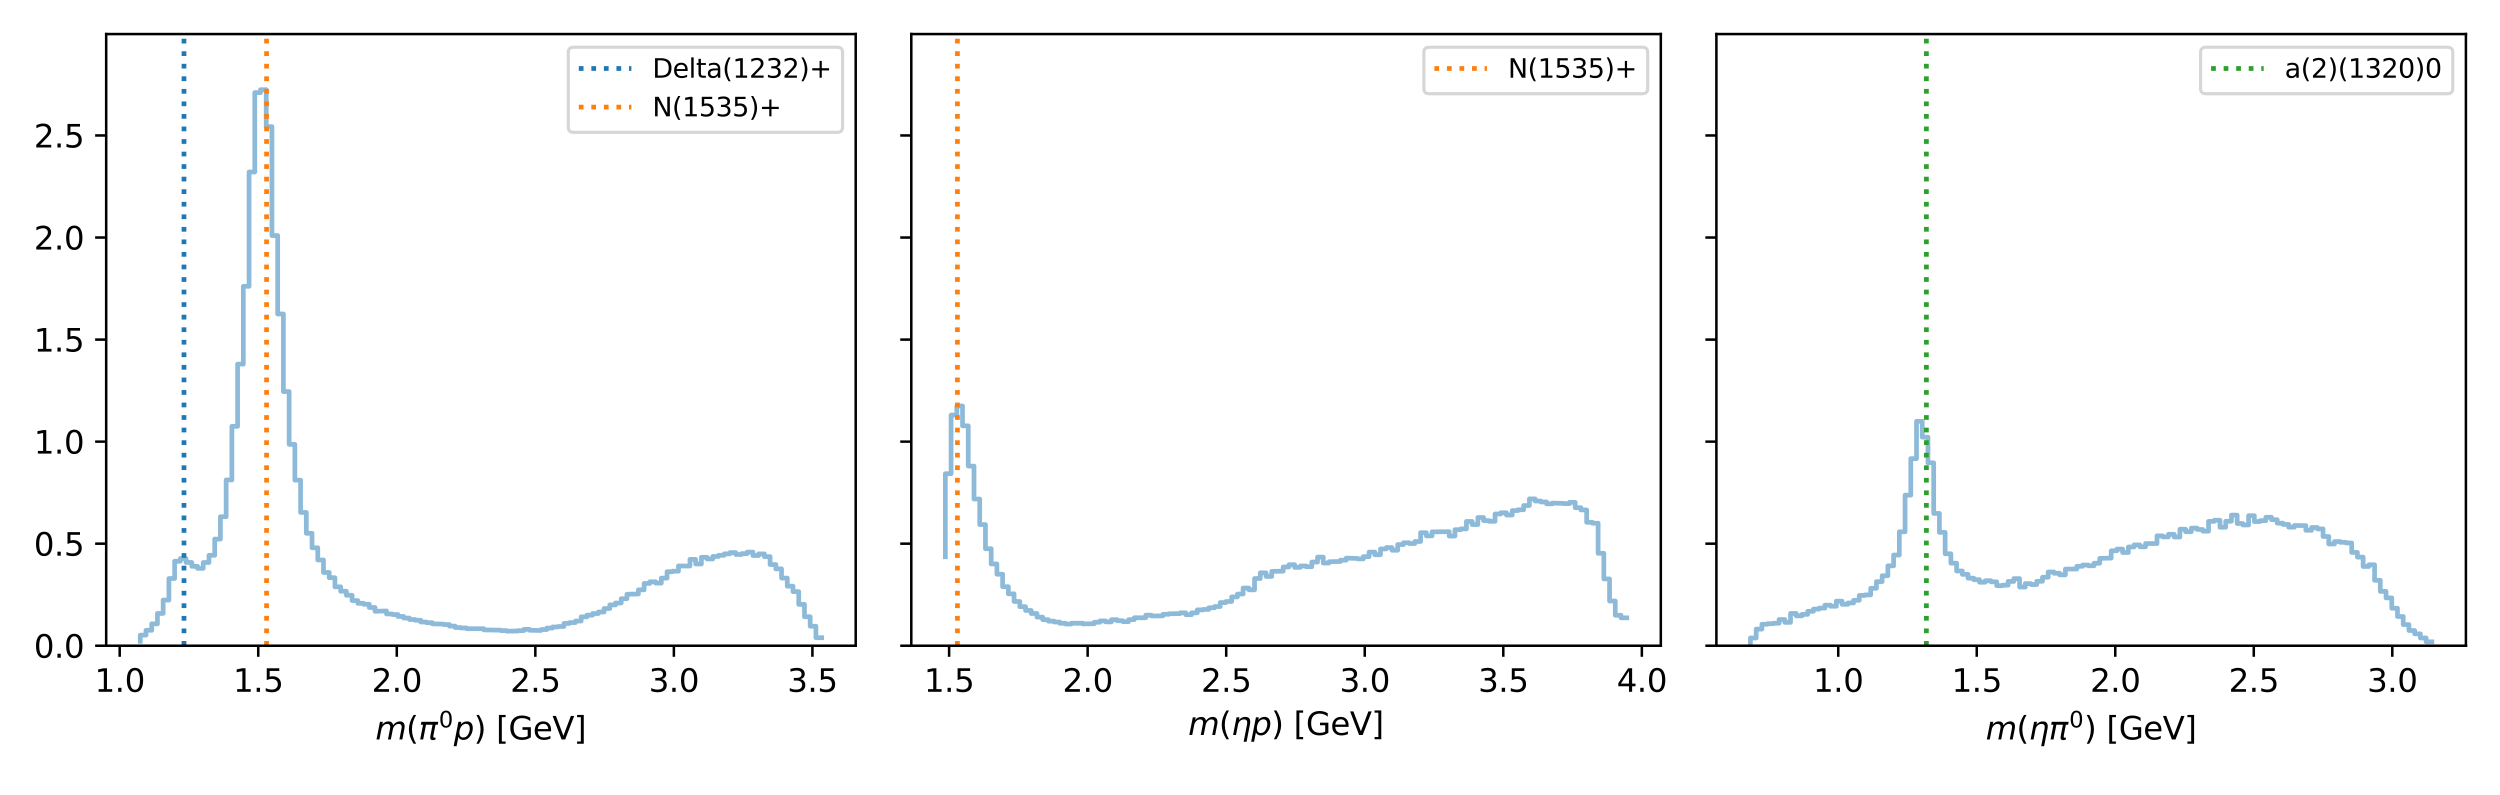 <svg xmlns:xlink="http://www.w3.org/1999/xlink" xmlns="http://www.w3.org/2000/svg" width="792pt" height="252pt" viewBox="0 0 792 252" version="1.1">
 <defs>
  <style type="text/css">*{stroke-linejoin: round; stroke-linecap: butt}</style>
 </defs>
 <g id="figure_1">
  <g id="patch_1">
   <path d="M 0 252  L 792 252  L 792 0  L 0 0  z " style="fill: #ffffff"/>
  </g>
  <g id="axes_1">
   <g id="patch_2">
    <path d="M 33.64 204.568  L 271.088 204.568  L 271.088 10.8  L 33.64 10.8  z " style="fill: #ffffff"/>
   </g>
   <g id="matplotlib.axis_1">
    <g id="xtick_1">
     <g id="line2d_1">
      <defs>
       <path id="m37965fe753" d="M 0 0  L 0 3.5  " style="stroke: #000000; stroke-width: 0.8"/>
      </defs>
      <g>
       <use xlink:href="#m37965fe753" x="37.92" y="204.568" style="stroke: #000000; stroke-width: 0.8"/>
      </g>
     </g>
     <g id="text_1">
      <!-- 1.0 -->
      <g transform="translate(29.969 219.166) scale(0.1 -0.1)">
       <defs>
        <path id="DejaVuSans-31" d="M 794 531  L 1825 531  L 1825 4091  L 703 3866  L 703 4441  L 1819 4666  L 2450 4666  L 2450 531  L 3481 531  L 3481 0  L 794 0  L 794 531  z " transform="scale(0.016)"/>
        <path id="DejaVuSans-2e" d="M 684 794  L 1344 794  L 1344 0  L 684 0  L 684 794  z " transform="scale(0.016)"/>
        <path id="DejaVuSans-30" d="M 2034 4250  Q 1547 4250 1301 3770  Q 1056 3291 1056 2328  Q 1056 1369 1301 889  Q 1547 409 2034 409  Q 2525 409 2770 889  Q 3016 1369 3016 2328  Q 3016 3291 2770 3770  Q 2525 4250 2034 4250  z M 2034 4750  Q 2819 4750 3233 4129  Q 3647 3509 3647 2328  Q 3647 1150 3233 529  Q 2819 -91 2034 -91  Q 1250 -91 836 529  Q 422 1150 422 2328  Q 422 3509 836 4129  Q 1250 4750 2034 4750  z " transform="scale(0.016)"/>
       </defs>
       <use xlink:href="#DejaVuSans-31"/>
       <use xlink:href="#DejaVuSans-2e" x="63.623"/>
       <use xlink:href="#DejaVuSans-30" x="95.41"/>
      </g>
     </g>
    </g>
    <g id="xtick_2">
     <g id="line2d_2">
      <g>
       <use xlink:href="#m37965fe753" x="81.811" y="204.568" style="stroke: #000000; stroke-width: 0.8"/>
      </g>
     </g>
     <g id="text_2">
      <!-- 1.5 -->
      <g transform="translate(73.859 219.166) scale(0.1 -0.1)">
       <defs>
        <path id="DejaVuSans-35" d="M 691 4666  L 3169 4666  L 3169 4134  L 1269 4134  L 1269 2991  Q 1406 3038 1543 3061  Q 1681 3084 1819 3084  Q 2600 3084 3056 2656  Q 3513 2228 3513 1497  Q 3513 744 3044 326  Q 2575 -91 1722 -91  Q 1428 -91 1123 -41  Q 819 9 494 109  L 494 744  Q 775 591 1075 516  Q 1375 441 1709 441  Q 2250 441 2565 725  Q 2881 1009 2881 1497  Q 2881 1984 2565 2268  Q 2250 2553 1709 2553  Q 1456 2553 1204 2497  Q 953 2441 691 2322  L 691 4666  z " transform="scale(0.016)"/>
       </defs>
       <use xlink:href="#DejaVuSans-31"/>
       <use xlink:href="#DejaVuSans-2e" x="63.623"/>
       <use xlink:href="#DejaVuSans-35" x="95.41"/>
      </g>
     </g>
    </g>
    <g id="xtick_3">
     <g id="line2d_3">
      <g>
       <use xlink:href="#m37965fe753" x="125.701" y="204.568" style="stroke: #000000; stroke-width: 0.8"/>
      </g>
     </g>
     <g id="text_3">
      <!-- 2.0 -->
      <g transform="translate(117.749 219.166) scale(0.1 -0.1)">
       <defs>
        <path id="DejaVuSans-32" d="M 1228 531  L 3431 531  L 3431 0  L 469 0  L 469 531  Q 828 903 1448 1529  Q 2069 2156 2228 2338  Q 2531 2678 2651 2914  Q 2772 3150 2772 3378  Q 2772 3750 2511 3984  Q 2250 4219 1831 4219  Q 1534 4219 1204 4116  Q 875 4013 500 3803  L 500 4441  Q 881 4594 1212 4672  Q 1544 4750 1819 4750  Q 2544 4750 2975 4387  Q 3406 4025 3406 3419  Q 3406 3131 3298 2873  Q 3191 2616 2906 2266  Q 2828 2175 2409 1742  Q 1991 1309 1228 531  z " transform="scale(0.016)"/>
       </defs>
       <use xlink:href="#DejaVuSans-32"/>
       <use xlink:href="#DejaVuSans-2e" x="63.623"/>
       <use xlink:href="#DejaVuSans-30" x="95.41"/>
      </g>
     </g>
    </g>
    <g id="xtick_4">
     <g id="line2d_4">
      <g>
       <use xlink:href="#m37965fe753" x="169.591" y="204.568" style="stroke: #000000; stroke-width: 0.8"/>
      </g>
     </g>
     <g id="text_4">
      <!-- 2.5 -->
      <g transform="translate(161.64 219.166) scale(0.1 -0.1)">
       <use xlink:href="#DejaVuSans-32"/>
       <use xlink:href="#DejaVuSans-2e" x="63.623"/>
       <use xlink:href="#DejaVuSans-35" x="95.41"/>
      </g>
     </g>
    </g>
    <g id="xtick_5">
     <g id="line2d_5">
      <g>
       <use xlink:href="#m37965fe753" x="213.482" y="204.568" style="stroke: #000000; stroke-width: 0.8"/>
      </g>
     </g>
     <g id="text_5">
      <!-- 3.0 -->
      <g transform="translate(205.53 219.166) scale(0.1 -0.1)">
       <defs>
        <path id="DejaVuSans-33" d="M 2597 2516  Q 3050 2419 3304 2112  Q 3559 1806 3559 1356  Q 3559 666 3084 287  Q 2609 -91 1734 -91  Q 1441 -91 1130 -33  Q 819 25 488 141  L 488 750  Q 750 597 1062 519  Q 1375 441 1716 441  Q 2309 441 2620 675  Q 2931 909 2931 1356  Q 2931 1769 2642 2001  Q 2353 2234 1838 2234  L 1294 2234  L 1294 2753  L 1863 2753  Q 2328 2753 2575 2939  Q 2822 3125 2822 3475  Q 2822 3834 2567 4026  Q 2313 4219 1838 4219  Q 1578 4219 1281 4162  Q 984 4106 628 3988  L 628 4550  Q 988 4650 1302 4700  Q 1616 4750 1894 4750  Q 2613 4750 3031 4423  Q 3450 4097 3450 3541  Q 3450 3153 3228 2886  Q 3006 2619 2597 2516  z " transform="scale(0.016)"/>
       </defs>
       <use xlink:href="#DejaVuSans-33"/>
       <use xlink:href="#DejaVuSans-2e" x="63.623"/>
       <use xlink:href="#DejaVuSans-30" x="95.41"/>
      </g>
     </g>
    </g>
    <g id="xtick_6">
     <g id="line2d_6">
      <g>
       <use xlink:href="#m37965fe753" x="257.372" y="204.568" style="stroke: #000000; stroke-width: 0.8"/>
      </g>
     </g>
     <g id="text_6">
      <!-- 3.5 -->
      <g transform="translate(249.421 219.166) scale(0.1 -0.1)">
       <use xlink:href="#DejaVuSans-33"/>
       <use xlink:href="#DejaVuSans-2e" x="63.623"/>
       <use xlink:href="#DejaVuSans-35" x="95.41"/>
      </g>
     </g>
    </g>
    <g id="text_7">
     <!-- $m(\pi^{0} p)$ [GeV] -->
     <g transform="translate(118.914 234.346) scale(0.1 -0.1)">
      <defs>
       <path id="DejaVuSans-Oblique-6d" d="M 5747 2113  L 5338 0  L 4763 0  L 5166 2094  Q 5191 2228 5203 2325  Q 5216 2422 5216 2491  Q 5216 2772 5059 2928  Q 4903 3084 4622 3084  Q 4203 3084 3875 2770  Q 3547 2456 3450 1953  L 3066 0  L 2491 0  L 2900 2094  Q 2925 2209 2937 2307  Q 2950 2406 2950 2484  Q 2950 2769 2794 2926  Q 2638 3084 2363 3084  Q 1938 3084 1609 2770  Q 1281 2456 1184 1953  L 800 0  L 225 0  L 909 3500  L 1484 3500  L 1375 2956  Q 1609 3263 1923 3423  Q 2238 3584 2597 3584  Q 2978 3584 3223 3384  Q 3469 3184 3519 2828  Q 3781 3197 4126 3390  Q 4472 3584 4856 3584  Q 5306 3584 5551 3325  Q 5797 3066 5797 2591  Q 5797 2488 5784 2364  Q 5772 2241 5747 2113  z " transform="scale(0.016)"/>
       <path id="DejaVuSans-28" d="M 1984 4856  Q 1566 4138 1362 3434  Q 1159 2731 1159 2009  Q 1159 1288 1364 580  Q 1569 -128 1984 -844  L 1484 -844  Q 1016 -109 783 600  Q 550 1309 550 2009  Q 550 2706 781 3412  Q 1013 4119 1484 4856  L 1984 4856  z " transform="scale(0.016)"/>
       <path id="DejaVuSans-Oblique-3c0" d="M 584 3500  L 3938 3500  L 3825 2925  L 3384 2925  L 2966 775  Q 2922 550 2981 450  Q 3038 353 3209 353  Q 3256 353 3325 363  Q 3397 369 3419 372  L 3338 -44  Q 3222 -84 3103 -103  Q 2981 -122 2866 -122  Q 2491 -122 2388 81  Q 2284 288 2391 838  L 2797 2925  L 1506 2925  L 938 0  L 350 0  L 919 2925  L 472 2925  L 584 3500  z " transform="scale(0.016)"/>
       <path id="DejaVuSans-Oblique-70" d="M 3175 2156  Q 3175 2616 2975 2859  Q 2775 3103 2400 3103  Q 2144 3103 1911 2972  Q 1678 2841 1497 2591  Q 1319 2344 1212 1994  Q 1106 1644 1106 1300  Q 1106 863 1306 627  Q 1506 391 1875 391  Q 2147 391 2380 519  Q 2613 647 2778 891  Q 2956 1147 3065 1494  Q 3175 1841 3175 2156  z M 1394 2969  Q 1625 3272 1939 3428  Q 2253 3584 2638 3584  Q 3175 3584 3472 3232  Q 3769 2881 3769 2247  Q 3769 1728 3584 1258  Q 3400 788 3053 416  Q 2822 169 2531 39  Q 2241 -91 1919 -91  Q 1547 -91 1294 64  Q 1041 219 916 525  L 556 -1331  L -19 -1331  L 922 3500  L 1497 3500  L 1394 2969  z " transform="scale(0.016)"/>
       <path id="DejaVuSans-29" d="M 513 4856  L 1013 4856  Q 1481 4119 1714 3412  Q 1947 2706 1947 2009  Q 1947 1309 1714 600  Q 1481 -109 1013 -844  L 513 -844  Q 928 -128 1133 580  Q 1338 1288 1338 2009  Q 1338 2731 1133 3434  Q 928 4138 513 4856  z " transform="scale(0.016)"/>
       <path id="DejaVuSans-20" transform="scale(0.016)"/>
       <path id="DejaVuSans-5b" d="M 550 4863  L 1875 4863  L 1875 4416  L 1125 4416  L 1125 -397  L 1875 -397  L 1875 -844  L 550 -844  L 550 4863  z " transform="scale(0.016)"/>
       <path id="DejaVuSans-47" d="M 3809 666  L 3809 1919  L 2778 1919  L 2778 2438  L 4434 2438  L 4434 434  Q 4069 175 3628 42  Q 3188 -91 2688 -91  Q 1594 -91 976 548  Q 359 1188 359 2328  Q 359 3472 976 4111  Q 1594 4750 2688 4750  Q 3144 4750 3555 4637  Q 3966 4525 4313 4306  L 4313 3634  Q 3963 3931 3569 4081  Q 3175 4231 2741 4231  Q 1884 4231 1454 3753  Q 1025 3275 1025 2328  Q 1025 1384 1454 906  Q 1884 428 2741 428  Q 3075 428 3337 486  Q 3600 544 3809 666  z " transform="scale(0.016)"/>
       <path id="DejaVuSans-65" d="M 3597 1894  L 3597 1613  L 953 1613  Q 991 1019 1311 708  Q 1631 397 2203 397  Q 2534 397 2845 478  Q 3156 559 3463 722  L 3463 178  Q 3153 47 2828 -22  Q 2503 -91 2169 -91  Q 1331 -91 842 396  Q 353 884 353 1716  Q 353 2575 817 3079  Q 1281 3584 2069 3584  Q 2775 3584 3186 3129  Q 3597 2675 3597 1894  z M 3022 2063  Q 3016 2534 2758 2815  Q 2500 3097 2075 3097  Q 1594 3097 1305 2825  Q 1016 2553 972 2059  L 3022 2063  z " transform="scale(0.016)"/>
       <path id="DejaVuSans-56" d="M 1831 0  L 50 4666  L 709 4666  L 2188 738  L 3669 4666  L 4325 4666  L 2547 0  L 1831 0  z " transform="scale(0.016)"/>
       <path id="DejaVuSans-5d" d="M 1947 4863  L 1947 -844  L 622 -844  L 622 -397  L 1369 -397  L 1369 4416  L 622 4416  L 622 4863  L 1947 4863  z " transform="scale(0.016)"/>
      </defs>
      <use xlink:href="#DejaVuSans-Oblique-6d" transform="translate(0 0.766)"/>
      <use xlink:href="#DejaVuSans-28" transform="translate(97.412 0.766)"/>
      <use xlink:href="#DejaVuSans-Oblique-3c0" transform="translate(136.426 0.766)"/>
      <use xlink:href="#DejaVuSans-30" transform="translate(201.097 39.047) scale(0.7)"/>
      <use xlink:href="#DejaVuSans-Oblique-70" transform="translate(248.368 0.766)"/>
      <use xlink:href="#DejaVuSans-29" transform="translate(311.844 0.766)"/>
      <use xlink:href="#DejaVuSans-20" transform="translate(350.858 0.766)"/>
      <use xlink:href="#DejaVuSans-5b" transform="translate(382.645 0.766)"/>
      <use xlink:href="#DejaVuSans-47" transform="translate(421.659 0.766)"/>
      <use xlink:href="#DejaVuSans-65" transform="translate(499.149 0.766)"/>
      <use xlink:href="#DejaVuSans-56" transform="translate(560.672 0.766)"/>
      <use xlink:href="#DejaVuSans-5d" transform="translate(629.08 0.766)"/>
     </g>
    </g>
   </g>
   <g id="matplotlib.axis_2">
    <g id="ytick_1">
     <g id="line2d_7">
      <defs>
       <path id="mb155363d12" d="M 0 0  L -3.5 0  " style="stroke: #000000; stroke-width: 0.8"/>
      </defs>
      <g>
       <use xlink:href="#mb155363d12" x="33.64" y="204.568" style="stroke: #000000; stroke-width: 0.8"/>
      </g>
     </g>
     <g id="text_8">
      <!-- 0.0 -->
      <g transform="translate(10.737 208.367) scale(0.1 -0.1)">
       <use xlink:href="#DejaVuSans-30"/>
       <use xlink:href="#DejaVuSans-2e" x="63.623"/>
       <use xlink:href="#DejaVuSans-30" x="95.41"/>
      </g>
     </g>
    </g>
    <g id="ytick_2">
     <g id="line2d_8">
      <g>
       <use xlink:href="#mb155363d12" x="33.64" y="172.239" style="stroke: #000000; stroke-width: 0.8"/>
      </g>
     </g>
     <g id="text_9">
      <!-- 0.5 -->
      <g transform="translate(10.737 176.038) scale(0.1 -0.1)">
       <use xlink:href="#DejaVuSans-30"/>
       <use xlink:href="#DejaVuSans-2e" x="63.623"/>
       <use xlink:href="#DejaVuSans-35" x="95.41"/>
      </g>
     </g>
    </g>
    <g id="ytick_3">
     <g id="line2d_9">
      <g>
       <use xlink:href="#mb155363d12" x="33.64" y="139.91" style="stroke: #000000; stroke-width: 0.8"/>
      </g>
     </g>
     <g id="text_10">
      <!-- 1.0 -->
      <g transform="translate(10.737 143.709) scale(0.1 -0.1)">
       <use xlink:href="#DejaVuSans-31"/>
       <use xlink:href="#DejaVuSans-2e" x="63.623"/>
       <use xlink:href="#DejaVuSans-30" x="95.41"/>
      </g>
     </g>
    </g>
    <g id="ytick_4">
     <g id="line2d_10">
      <g>
       <use xlink:href="#mb155363d12" x="33.64" y="107.581" style="stroke: #000000; stroke-width: 0.8"/>
      </g>
     </g>
     <g id="text_11">
      <!-- 1.5 -->
      <g transform="translate(10.737 111.38) scale(0.1 -0.1)">
       <use xlink:href="#DejaVuSans-31"/>
       <use xlink:href="#DejaVuSans-2e" x="63.623"/>
       <use xlink:href="#DejaVuSans-35" x="95.41"/>
      </g>
     </g>
    </g>
    <g id="ytick_5">
     <g id="line2d_11">
      <g>
       <use xlink:href="#mb155363d12" x="33.64" y="75.252" style="stroke: #000000; stroke-width: 0.8"/>
      </g>
     </g>
     <g id="text_12">
      <!-- 2.0 -->
      <g transform="translate(10.737 79.051) scale(0.1 -0.1)">
       <use xlink:href="#DejaVuSans-32"/>
       <use xlink:href="#DejaVuSans-2e" x="63.623"/>
       <use xlink:href="#DejaVuSans-30" x="95.41"/>
      </g>
     </g>
    </g>
    <g id="ytick_6">
     <g id="line2d_12">
      <g>
       <use xlink:href="#mb155363d12" x="33.64" y="42.923" style="stroke: #000000; stroke-width: 0.8"/>
      </g>
     </g>
     <g id="text_13">
      <!-- 2.5 -->
      <g transform="translate(10.737 46.722) scale(0.1 -0.1)">
       <use xlink:href="#DejaVuSans-32"/>
       <use xlink:href="#DejaVuSans-2e" x="63.623"/>
       <use xlink:href="#DejaVuSans-35" x="95.41"/>
      </g>
     </g>
    </g>
   </g>
   <g id="line2d_13">
    <path d="M 44.433 203.167  L 44.433 201.207  L 46.247 201.207  L 46.247 199.683  L 48.061 199.683  L 48.061 197.621  L 49.875 197.621  L 49.875 194.333  L 51.689 194.333  L 51.689 190.111  L 53.503 190.111  L 53.503 183.278  L 55.317 183.278  L 55.317 177.802  L 57.131 177.802  L 57.131 176.961  L 58.945 176.961  L 58.945 178.187  L 60.759 178.187  L 60.759 179.405  L 62.573 179.405  L 62.573 180.052  L 64.387 180.052  L 64.387 178.209  L 66.201 178.209  L 66.201 175.927  L 68.015 175.927  L 68.015 170.783  L 69.829 170.783  L 69.829 163.692  L 71.643 163.692  L 71.643 152.054  L 73.457 152.054  L 73.457 135.068  L 75.271 135.068  L 75.271 115.348  L 77.085 115.348  L 77.085 90.7  L 78.899 90.7  L 78.899 54.486  L 80.712 54.486  L 80.712 29.35  L 82.526 29.35  L 82.526 28.415  L 84.34 28.415  L 84.34 40.118  L 86.154 40.118  L 86.154 74.621  L 87.968 74.621  L 87.968 99.468  L 89.782 99.468  L 89.782 124.038  L 91.596 124.038  L 91.596 140.766  L 93.41 140.766  L 93.41 152.122  L 95.224 152.122  L 95.224 162.342  L 97.038 162.342  L 97.038 168.944  L 98.852 168.944  L 98.852 173.538  L 100.666 173.538  L 100.666 177.402  L 102.48 177.402  L 102.48 181.348  L 104.294 181.348  L 104.294 183.025  L 106.108 183.025  L 106.108 185.901  L 107.922 185.901  L 107.922 187.31  L 109.736 187.31  L 109.736 188.58  L 111.55 188.58  L 111.55 190.268  L 113.364 190.268  L 113.364 191.131  L 115.178 191.131  L 115.178 191.431  L 116.992 191.431  L 116.992 192.46  L 118.806 192.46  L 118.806 193.66  L 122.434 193.553  L 122.434 194.498  L 124.248 194.498  L 124.248 194.69  L 126.062 194.69  L 126.062 195.291  L 127.876 195.291  L 127.876 195.793  L 129.69 195.793  L 129.69 196.259  L 131.504 196.259  L 131.504 196.496  L 133.318 196.496  L 133.318 197.064  L 135.132 197.064  L 135.132 197.275  L 136.946 197.275  L 136.946 197.629  L 140.573 197.717  L 140.573 197.871  L 142.387 197.871  L 142.387 198.358  L 144.201 198.358  L 144.201 198.803  L 146.015 198.803  L 146.015 198.947  L 147.829 198.947  L 147.829 199.165  L 153.271 199.176  L 153.271 199.546  L 158.713 199.641  L 158.713 199.794  L 160.527 199.794  L 160.527 199.958  L 164.155 199.901  L 164.155 199.778  L 165.969 199.778  L 165.969 199.38  L 167.783 199.38  L 167.783 199.678  L 171.411 199.727  L 171.411 199.449  L 173.225 199.449  L 173.225 198.976  L 175.039 198.976  L 175.039 198.614  L 176.853 198.614  L 176.853 198.466  L 178.667 198.466  L 178.667 197.497  L 180.481 197.497  L 180.481 197.233  L 182.295 197.233  L 182.295 196.748  L 184.109 196.748  L 184.109 195.412  L 185.923 195.412  L 185.923 194.88  L 187.737 194.88  L 187.737 194.369  L 189.551 194.369  L 189.551 193.875  L 191.365 193.875  L 191.365 192.786  L 193.179 192.786  L 193.179 191.64  L 194.993 191.64  L 194.993 191.033  L 196.806 191.033  L 196.806 189.67  L 198.62 189.67  L 198.62 188.249  L 202.248 188.177  L 202.248 186.868  L 204.062 186.868  L 204.062 184.837  L 205.876 184.837  L 205.876 184.299  L 207.69 184.299  L 207.69 184.732  L 209.504 184.732  L 209.504 183.153  L 211.318 183.153  L 211.318 181.104  L 213.132 181.104  L 213.132 180.947  L 214.946 180.947  L 214.946 179.284  L 218.574 179.328  L 218.574 177.218  L 220.388 177.218  L 220.388 178.663  L 222.202 178.663  L 222.202 176.544  L 224.016 176.544  L 224.016 177.088  L 225.83 177.088  L 225.83 176.277  L 227.644 176.277  L 227.644 175.918  L 229.458 175.918  L 229.458 175.446  L 231.272 175.446  L 231.272 175.051  L 233.086 175.051  L 233.086 175.663  L 234.9 175.663  L 234.9 175.396  L 236.714 175.396  L 236.714 174.902  L 238.528 174.902  L 238.528 175.983  L 240.342 175.983  L 240.342 175.47  L 242.156 175.47  L 242.156 176.336  L 243.97 176.336  L 243.97 178.854  L 245.784 178.854  L 245.784 180.216  L 247.598 180.216  L 247.598 183.136  L 249.412 183.136  L 249.412 185.707  L 251.226 185.707  L 251.226 187.431  L 253.04 187.431  L 253.04 191.469  L 254.853 191.469  L 254.853 195.372  L 256.667 195.372  L 256.667 198.388  L 258.481 198.388  L 258.481 202.023  L 260.295 202.023  L 260.295 202.023  " clip-path="url(#p5e40e11a26)" style="fill: none; stroke: #1f77b4; stroke-opacity: 0.5; stroke-width: 1.5; stroke-linecap: square"/>
   </g>
   <g id="line2d_14">
    <path d="M 58.285 204.568  L 58.285 10.8  " clip-path="url(#p5e40e11a26)" style="fill: none; stroke-dasharray: 1.5,2.475; stroke-dashoffset: 0; stroke: #1f77b4; stroke-width: 1.5"/>
   </g>
   <g id="line2d_15">
    <path d="M 84.444 204.568  L 84.444 10.8  " clip-path="url(#p5e40e11a26)" style="fill: none; stroke-dasharray: 1.5,2.475; stroke-dashoffset: 0; stroke: #ff7f0e; stroke-width: 1.5"/>
   </g>
   <g id="patch_3">
    <path d="M 33.64 204.568  L 33.64 10.8  " style="fill: none; stroke: #000000; stroke-width: 0.8; stroke-linejoin: miter; stroke-linecap: square"/>
   </g>
   <g id="patch_4">
    <path d="M 271.088 204.568  L 271.088 10.8  " style="fill: none; stroke: #000000; stroke-width: 0.8; stroke-linejoin: miter; stroke-linecap: square"/>
   </g>
   <g id="patch_5">
    <path d="M 33.64 204.568  L 271.088 204.568  " style="fill: none; stroke: #000000; stroke-width: 0.8; stroke-linejoin: miter; stroke-linecap: square"/>
   </g>
   <g id="patch_6">
    <path d="M 33.64 10.8  L 271.088 10.8  " style="fill: none; stroke: #000000; stroke-width: 0.8; stroke-linejoin: miter; stroke-linecap: square"/>
   </g>
   <g id="legend_1">
    <g id="patch_7">
     <path d="M 181.697 41.918  L 265.257 41.918  Q 266.923 41.918 266.923 40.252  L 266.923 16.631  Q 266.923 14.965 265.257 14.965  L 181.697 14.965  Q 180.031 14.965 180.031 16.631  L 180.031 40.252  Q 180.031 41.918 181.697 41.918  z " style="fill: #ffffff; opacity: 0.8; stroke: #cccccc; stroke-linejoin: miter"/>
    </g>
    <g id="line2d_16">
     <path d="M 183.363 21.711  L 191.693 21.711  L 200.023 21.711  " style="fill: none; stroke-dasharray: 1.5,2.475; stroke-dashoffset: 0; stroke: #1f77b4; stroke-width: 1.5"/>
    </g>
    <g id="text_14">
     <!-- Delta(1232)+ -->
     <g transform="translate(206.687 24.626) scale(0.083 -0.083)">
      <defs>
       <path id="DejaVuSans-44" d="M 1259 4147  L 1259 519  L 2022 519  Q 2988 519 3436 956  Q 3884 1394 3884 2338  Q 3884 3275 3436 3711  Q 2988 4147 2022 4147  L 1259 4147  z M 628 4666  L 1925 4666  Q 3281 4666 3915 4102  Q 4550 3538 4550 2338  Q 4550 1131 3912 565  Q 3275 0 1925 0  L 628 0  L 628 4666  z " transform="scale(0.016)"/>
       <path id="DejaVuSans-6c" d="M 603 4863  L 1178 4863  L 1178 0  L 603 0  L 603 4863  z " transform="scale(0.016)"/>
       <path id="DejaVuSans-74" d="M 1172 4494  L 1172 3500  L 2356 3500  L 2356 3053  L 1172 3053  L 1172 1153  Q 1172 725 1289 603  Q 1406 481 1766 481  L 2356 481  L 2356 0  L 1766 0  Q 1100 0 847 248  Q 594 497 594 1153  L 594 3053  L 172 3053  L 172 3500  L 594 3500  L 594 4494  L 1172 4494  z " transform="scale(0.016)"/>
       <path id="DejaVuSans-61" d="M 2194 1759  Q 1497 1759 1228 1600  Q 959 1441 959 1056  Q 959 750 1161 570  Q 1363 391 1709 391  Q 2188 391 2477 730  Q 2766 1069 2766 1631  L 2766 1759  L 2194 1759  z M 3341 1997  L 3341 0  L 2766 0  L 2766 531  Q 2569 213 2275 61  Q 1981 -91 1556 -91  Q 1019 -91 701 211  Q 384 513 384 1019  Q 384 1609 779 1909  Q 1175 2209 1959 2209  L 2766 2209  L 2766 2266  Q 2766 2663 2505 2880  Q 2244 3097 1772 3097  Q 1472 3097 1187 3025  Q 903 2953 641 2809  L 641 3341  Q 956 3463 1253 3523  Q 1550 3584 1831 3584  Q 2591 3584 2966 3190  Q 3341 2797 3341 1997  z " transform="scale(0.016)"/>
       <path id="DejaVuSans-2b" d="M 2944 4013  L 2944 2272  L 4684 2272  L 4684 1741  L 2944 1741  L 2944 0  L 2419 0  L 2419 1741  L 678 1741  L 678 2272  L 2419 2272  L 2419 4013  L 2944 4013  z " transform="scale(0.016)"/>
      </defs>
      <use xlink:href="#DejaVuSans-44"/>
      <use xlink:href="#DejaVuSans-65" x="77.002"/>
      <use xlink:href="#DejaVuSans-6c" x="138.525"/>
      <use xlink:href="#DejaVuSans-74" x="166.309"/>
      <use xlink:href="#DejaVuSans-61" x="205.518"/>
      <use xlink:href="#DejaVuSans-28" x="266.797"/>
      <use xlink:href="#DejaVuSans-31" x="305.811"/>
      <use xlink:href="#DejaVuSans-32" x="369.434"/>
      <use xlink:href="#DejaVuSans-33" x="433.057"/>
      <use xlink:href="#DejaVuSans-32" x="496.68"/>
      <use xlink:href="#DejaVuSans-29" x="560.303"/>
      <use xlink:href="#DejaVuSans-2b" x="599.316"/>
     </g>
    </g>
    <g id="line2d_17">
     <path d="M 183.363 33.938  L 191.693 33.938  L 200.023 33.938  " style="fill: none; stroke-dasharray: 1.5,2.475; stroke-dashoffset: 0; stroke: #ff7f0e; stroke-width: 1.5"/>
    </g>
    <g id="text_15">
     <!-- N(1535)+ -->
     <g transform="translate(206.687 36.853) scale(0.083 -0.083)">
      <defs>
       <path id="DejaVuSans-4e" d="M 628 4666  L 1478 4666  L 3547 763  L 3547 4666  L 4159 4666  L 4159 0  L 3309 0  L 1241 3903  L 1241 0  L 628 0  L 628 4666  z " transform="scale(0.016)"/>
      </defs>
      <use xlink:href="#DejaVuSans-4e"/>
      <use xlink:href="#DejaVuSans-28" x="74.805"/>
      <use xlink:href="#DejaVuSans-31" x="113.818"/>
      <use xlink:href="#DejaVuSans-35" x="177.441"/>
      <use xlink:href="#DejaVuSans-33" x="241.064"/>
      <use xlink:href="#DejaVuSans-35" x="304.688"/>
      <use xlink:href="#DejaVuSans-29" x="368.311"/>
      <use xlink:href="#DejaVuSans-2b" x="407.324"/>
     </g>
    </g>
   </g>
  </g>
  <g id="axes_2">
   <g id="patch_8">
    <path d="M 288.696 204.568  L 526.144 204.568  L 526.144 10.8  L 288.696 10.8  z " style="fill: #ffffff"/>
   </g>
   <g id="matplotlib.axis_3">
    <g id="xtick_7">
     <g id="line2d_18">
      <g>
       <use xlink:href="#m37965fe753" x="300.678" y="204.568" style="stroke: #000000; stroke-width: 0.8"/>
      </g>
     </g>
     <g id="text_16">
      <!-- 1.5 -->
      <g transform="translate(292.727 219.166) scale(0.1 -0.1)">
       <use xlink:href="#DejaVuSans-31"/>
       <use xlink:href="#DejaVuSans-2e" x="63.623"/>
       <use xlink:href="#DejaVuSans-35" x="95.41"/>
      </g>
     </g>
    </g>
    <g id="xtick_8">
     <g id="line2d_19">
      <g>
       <use xlink:href="#m37965fe753" x="344.57" y="204.568" style="stroke: #000000; stroke-width: 0.8"/>
      </g>
     </g>
     <g id="text_17">
      <!-- 2.0 -->
      <g transform="translate(336.618 219.166) scale(0.1 -0.1)">
       <use xlink:href="#DejaVuSans-32"/>
       <use xlink:href="#DejaVuSans-2e" x="63.623"/>
       <use xlink:href="#DejaVuSans-30" x="95.41"/>
      </g>
     </g>
    </g>
    <g id="xtick_9">
     <g id="line2d_20">
      <g>
       <use xlink:href="#m37965fe753" x="388.462" y="204.568" style="stroke: #000000; stroke-width: 0.8"/>
      </g>
     </g>
     <g id="text_18">
      <!-- 2.5 -->
      <g transform="translate(380.51 219.166) scale(0.1 -0.1)">
       <use xlink:href="#DejaVuSans-32"/>
       <use xlink:href="#DejaVuSans-2e" x="63.623"/>
       <use xlink:href="#DejaVuSans-35" x="95.41"/>
      </g>
     </g>
    </g>
    <g id="xtick_10">
     <g id="line2d_21">
      <g>
       <use xlink:href="#m37965fe753" x="432.353" y="204.568" style="stroke: #000000; stroke-width: 0.8"/>
      </g>
     </g>
     <g id="text_19">
      <!-- 3.0 -->
      <g transform="translate(424.402 219.166) scale(0.1 -0.1)">
       <use xlink:href="#DejaVuSans-33"/>
       <use xlink:href="#DejaVuSans-2e" x="63.623"/>
       <use xlink:href="#DejaVuSans-30" x="95.41"/>
      </g>
     </g>
    </g>
    <g id="xtick_11">
     <g id="line2d_22">
      <g>
       <use xlink:href="#m37965fe753" x="476.245" y="204.568" style="stroke: #000000; stroke-width: 0.8"/>
      </g>
     </g>
     <g id="text_20">
      <!-- 3.5 -->
      <g transform="translate(468.293 219.166) scale(0.1 -0.1)">
       <use xlink:href="#DejaVuSans-33"/>
       <use xlink:href="#DejaVuSans-2e" x="63.623"/>
       <use xlink:href="#DejaVuSans-35" x="95.41"/>
      </g>
     </g>
    </g>
    <g id="xtick_12">
     <g id="line2d_23">
      <g>
       <use xlink:href="#m37965fe753" x="520.136" y="204.568" style="stroke: #000000; stroke-width: 0.8"/>
      </g>
     </g>
     <g id="text_21">
      <!-- 4.0 -->
      <g transform="translate(512.185 219.166) scale(0.1 -0.1)">
       <defs>
        <path id="DejaVuSans-34" d="M 2419 4116  L 825 1625  L 2419 1625  L 2419 4116  z M 2253 4666  L 3047 4666  L 3047 1625  L 3713 1625  L 3713 1100  L 3047 1100  L 3047 0  L 2419 0  L 2419 1100  L 313 1100  L 313 1709  L 2253 4666  z " transform="scale(0.016)"/>
       </defs>
       <use xlink:href="#DejaVuSans-34"/>
       <use xlink:href="#DejaVuSans-2e" x="63.623"/>
       <use xlink:href="#DejaVuSans-30" x="95.41"/>
      </g>
     </g>
    </g>
    <g id="text_22">
     <!-- $m(\eta p)$ [GeV] -->
     <g transform="translate(376.42 232.846) scale(0.1 -0.1)">
      <defs>
       <path id="DejaVuSans-Oblique-3b7" d="M 3703 2113  L 3034 -1331  L 2459 -1331  L 3125 2094  Q 3222 2591 3075 2838  Q 2931 3084 2544 3084  Q 2078 3084 1750 2788  Q 1425 2491 1325 1978  L 941 0  L 363 0  L 1044 3500  L 1622 3500  L 1516 2956  Q 1781 3272 2094 3428  Q 2403 3584 2769 3584  Q 3372 3584 3609 3213  Q 3844 2838 3703 2113  z " transform="scale(0.016)"/>
      </defs>
      <use xlink:href="#DejaVuSans-Oblique-6d" transform="translate(0 0.016)"/>
      <use xlink:href="#DejaVuSans-28" transform="translate(97.412 0.016)"/>
      <use xlink:href="#DejaVuSans-Oblique-3b7" transform="translate(136.426 0.016)"/>
      <use xlink:href="#DejaVuSans-Oblique-70" transform="translate(199.805 0.016)"/>
      <use xlink:href="#DejaVuSans-29" transform="translate(263.281 0.016)"/>
      <use xlink:href="#DejaVuSans-20" transform="translate(302.295 0.016)"/>
      <use xlink:href="#DejaVuSans-5b" transform="translate(334.082 0.016)"/>
      <use xlink:href="#DejaVuSans-47" transform="translate(373.096 0.016)"/>
      <use xlink:href="#DejaVuSans-65" transform="translate(450.586 0.016)"/>
      <use xlink:href="#DejaVuSans-56" transform="translate(512.109 0.016)"/>
      <use xlink:href="#DejaVuSans-5d" transform="translate(580.518 0.016)"/>
     </g>
    </g>
   </g>
   <g id="matplotlib.axis_4">
    <g id="ytick_7">
     <g id="line2d_24">
      <g>
       <use xlink:href="#mb155363d12" x="288.696" y="204.568" style="stroke: #000000; stroke-width: 0.8"/>
      </g>
     </g>
    </g>
    <g id="ytick_8">
     <g id="line2d_25">
      <g>
       <use xlink:href="#mb155363d12" x="288.696" y="172.239" style="stroke: #000000; stroke-width: 0.8"/>
      </g>
     </g>
    </g>
    <g id="ytick_9">
     <g id="line2d_26">
      <g>
       <use xlink:href="#mb155363d12" x="288.696" y="139.91" style="stroke: #000000; stroke-width: 0.8"/>
      </g>
     </g>
    </g>
    <g id="ytick_10">
     <g id="line2d_27">
      <g>
       <use xlink:href="#mb155363d12" x="288.696" y="107.581" style="stroke: #000000; stroke-width: 0.8"/>
      </g>
     </g>
    </g>
    <g id="ytick_11">
     <g id="line2d_28">
      <g>
       <use xlink:href="#mb155363d12" x="288.696" y="75.252" style="stroke: #000000; stroke-width: 0.8"/>
      </g>
     </g>
    </g>
    <g id="ytick_12">
     <g id="line2d_29">
      <g>
       <use xlink:href="#mb155363d12" x="288.696" y="42.923" style="stroke: #000000; stroke-width: 0.8"/>
      </g>
     </g>
    </g>
   </g>
   <g id="line2d_30">
    <path d="M 299.489 176.378  L 299.489 150.061  L 301.303 150.061  L 301.303 131.489  L 303.117 131.489  L 303.117 128.614  L 304.931 128.614  L 304.931 134.911  L 306.745 134.911  L 306.745 147.652  L 308.559 147.652  L 308.559 158.096  L 310.373 158.096  L 310.373 166.18  L 312.187 166.18  L 312.187 173.826  L 314.001 173.826  L 314.001 178.657  L 315.815 178.657  L 315.815 181.914  L 317.629 181.914  L 317.629 185.873  L 319.443 185.873  L 319.443 188.121  L 321.256 188.121  L 321.256 190.547  L 323.07 190.547  L 323.07 192.19  L 324.884 192.19  L 324.884 193.395  L 326.698 193.395  L 326.698 194.366  L 328.512 194.366  L 328.512 195.497  L 330.326 195.497  L 330.326 196.311  L 332.14 196.311  L 332.14 196.786  L 333.954 196.786  L 333.954 197.06  L 335.768 197.06  L 335.768 197.463  L 337.582 197.463  L 337.582 197.692  L 339.396 197.692  L 339.396 197.456  L 343.024 197.43  L 343.024 197.649  L 346.652 197.595  L 346.652 197.119  L 348.466 197.119  L 348.466 196.706  L 350.28 196.706  L 350.28 197.022  L 352.094 197.022  L 352.094 196.319  L 353.908 196.319  L 353.908 196.648  L 355.722 196.648  L 355.722 196.937  L 357.536 196.937  L 357.536 196.296  L 359.35 196.296  L 359.35 195.693  L 362.978 195.712  L 362.978 194.876  L 364.792 194.876  L 364.792 195.144  L 368.42 195.103  L 368.42 194.619  L 370.234 194.619  L 370.234 194.441  L 373.862 194.389  L 373.862 194.149  L 375.676 194.149  L 375.676 194.74  L 377.49 194.74  L 377.49 194.138  L 379.303 194.138  L 379.303 193.22  L 381.117 193.22  L 381.117 193.071  L 382.931 193.071  L 382.931 192.536  L 384.745 192.536  L 384.745 192.161  L 386.559 192.161  L 386.559 190.894  L 388.373 190.894  L 388.373 190.556  L 390.187 190.556  L 390.187 189.101  L 392.001 189.101  L 392.001 188.196  L 393.815 188.196  L 393.815 186.282  L 395.629 186.282  L 395.629 186.853  L 397.443 186.853  L 397.443 183.275  L 399.257 183.275  L 399.257 181.477  L 401.071 181.477  L 401.071 182.608  L 402.885 182.608  L 402.885 181.012  L 406.513 180.95  L 406.513 179.618  L 408.327 179.618  L 408.327 178.893  L 410.141 178.893  L 410.141 179.738  L 411.955 179.738  L 411.955 179.299  L 413.769 179.299  L 413.769 179.526  L 415.583 179.526  L 415.583 178.063  L 417.397 178.063  L 417.397 176.482  L 419.211 176.482  L 419.211 178.358  L 421.025 178.358  L 421.025 177.956  L 424.653 177.868  L 424.653 177.464  L 426.467 177.464  L 426.467 176.817  L 430.095 176.916  L 430.095 177.057  L 431.909 177.057  L 431.909 176.343  L 433.723 176.343  L 433.723 174.897  L 435.537 174.897  L 435.537 175.727  L 437.35 175.727  L 437.35 173.905  L 439.164 173.905  L 439.164 173.471  L 440.978 173.471  L 440.978 174.319  L 442.792 174.319  L 442.792 172.52  L 444.606 172.52  L 444.606 171.944  L 446.42 171.944  L 446.42 172.195  L 448.234 172.195  L 448.234 171.544  L 450.048 171.544  L 450.048 168.764  L 451.862 168.764  L 451.862 169.764  L 453.676 169.764  L 453.676 168.498  L 459.118 168.443  L 459.118 169.829  L 460.932 169.829  L 460.932 167.819  L 462.746 167.819  L 462.746 167.553  L 464.56 167.553  L 464.56 165.195  L 466.374 165.195  L 466.374 166.185  L 468.188 166.185  L 468.188 163.949  L 470.002 163.949  L 470.002 164.927  L 471.816 164.927  L 471.816 165.15  L 473.63 165.15  L 473.63 162.83  L 475.444 162.83  L 475.444 162.445  L 477.258 162.445  L 477.258 163.167  L 479.072 163.167  L 479.072 161.757  L 480.886 161.757  L 480.886 161.493  L 482.7 161.493  L 482.7 160.155  L 484.514 160.155  L 484.514 158.041  L 486.328 158.041  L 486.328 158.721  L 488.142 158.721  L 488.142 159.022  L 489.956 159.022  L 489.956 159.62  L 491.77 159.62  L 491.77 159.373  L 495.397 159.481  L 495.397 159.557  L 497.211 159.557  L 497.211 159.158  L 499.025 159.158  L 499.025 160.842  L 500.839 160.842  L 500.839 161.544  L 502.653 161.544  L 502.653 165.465  L 504.467 165.465  L 504.467 165.752  L 506.281 165.752  L 506.281 175.287  L 508.095 175.287  L 508.095 183.396  L 509.909 183.396  L 509.909 190.4  L 511.723 190.4  L 511.723 194.906  L 513.537 194.906  L 513.537 195.737  L 515.351 195.737  L 515.351 195.737  " clip-path="url(#p5fb4981826)" style="fill: none; stroke: #1f77b4; stroke-opacity: 0.5; stroke-width: 1.5; stroke-linecap: square"/>
   </g>
   <g id="line2d_31">
    <path d="M 303.312 204.568  L 303.312 10.8  " clip-path="url(#p5fb4981826)" style="fill: none; stroke-dasharray: 1.5,2.475; stroke-dashoffset: 0; stroke: #ff7f0e; stroke-width: 1.5"/>
   </g>
   <g id="patch_9">
    <path d="M 288.696 204.568  L 288.696 10.8  " style="fill: none; stroke: #000000; stroke-width: 0.8; stroke-linejoin: miter; stroke-linecap: square"/>
   </g>
   <g id="patch_10">
    <path d="M 526.144 204.568  L 526.144 10.8  " style="fill: none; stroke: #000000; stroke-width: 0.8; stroke-linejoin: miter; stroke-linecap: square"/>
   </g>
   <g id="patch_11">
    <path d="M 288.696 204.568  L 526.144 204.568  " style="fill: none; stroke: #000000; stroke-width: 0.8; stroke-linejoin: miter; stroke-linecap: square"/>
   </g>
   <g id="patch_12">
    <path d="M 288.696 10.8  L 526.144 10.8  " style="fill: none; stroke: #000000; stroke-width: 0.8; stroke-linejoin: miter; stroke-linecap: square"/>
   </g>
   <g id="legend_2">
    <g id="patch_13">
     <path d="M 452.745 29.691  L 520.313 29.691  Q 521.979 29.691 521.979 28.025  L 521.979 16.631  Q 521.979 14.965 520.313 14.965  L 452.745 14.965  Q 451.079 14.965 451.079 16.631  L 451.079 28.025  Q 451.079 29.691 452.745 29.691  z " style="fill: #ffffff; opacity: 0.8; stroke: #cccccc; stroke-linejoin: miter"/>
    </g>
    <g id="line2d_32">
     <path d="M 454.411 21.711  L 462.741 21.711  L 471.071 21.711  " style="fill: none; stroke-dasharray: 1.5,2.475; stroke-dashoffset: 0; stroke: #ff7f0e; stroke-width: 1.5"/>
    </g>
    <g id="text_23">
     <!-- N(1535)+ -->
     <g transform="translate(477.735 24.626) scale(0.083 -0.083)">
      <use xlink:href="#DejaVuSans-4e"/>
      <use xlink:href="#DejaVuSans-28" x="74.805"/>
      <use xlink:href="#DejaVuSans-31" x="113.818"/>
      <use xlink:href="#DejaVuSans-35" x="177.441"/>
      <use xlink:href="#DejaVuSans-33" x="241.064"/>
      <use xlink:href="#DejaVuSans-35" x="304.688"/>
      <use xlink:href="#DejaVuSans-29" x="368.311"/>
      <use xlink:href="#DejaVuSans-2b" x="407.324"/>
     </g>
    </g>
   </g>
  </g>
  <g id="axes_3">
   <g id="patch_14">
    <path d="M 543.752 204.568  L 781.2 204.568  L 781.2 10.8  L 543.752 10.8  z " style="fill: #ffffff"/>
   </g>
   <g id="matplotlib.axis_5">
    <g id="xtick_13">
     <g id="line2d_33">
      <g>
       <use xlink:href="#m37965fe753" x="582.354" y="204.568" style="stroke: #000000; stroke-width: 0.8"/>
      </g>
     </g>
     <g id="text_24">
      <!-- 1.0 -->
      <g transform="translate(574.403 219.166) scale(0.1 -0.1)">
       <use xlink:href="#DejaVuSans-31"/>
       <use xlink:href="#DejaVuSans-2e" x="63.623"/>
       <use xlink:href="#DejaVuSans-30" x="95.41"/>
      </g>
     </g>
    </g>
    <g id="xtick_14">
     <g id="line2d_34">
      <g>
       <use xlink:href="#m37965fe753" x="626.235" y="204.568" style="stroke: #000000; stroke-width: 0.8"/>
      </g>
     </g>
     <g id="text_25">
      <!-- 1.5 -->
      <g transform="translate(618.284 219.166) scale(0.1 -0.1)">
       <use xlink:href="#DejaVuSans-31"/>
       <use xlink:href="#DejaVuSans-2e" x="63.623"/>
       <use xlink:href="#DejaVuSans-35" x="95.41"/>
      </g>
     </g>
    </g>
    <g id="xtick_15">
     <g id="line2d_35">
      <g>
       <use xlink:href="#m37965fe753" x="670.116" y="204.568" style="stroke: #000000; stroke-width: 0.8"/>
      </g>
     </g>
     <g id="text_26">
      <!-- 2.0 -->
      <g transform="translate(662.165 219.166) scale(0.1 -0.1)">
       <use xlink:href="#DejaVuSans-32"/>
       <use xlink:href="#DejaVuSans-2e" x="63.623"/>
       <use xlink:href="#DejaVuSans-30" x="95.41"/>
      </g>
     </g>
    </g>
    <g id="xtick_16">
     <g id="line2d_36">
      <g>
       <use xlink:href="#m37965fe753" x="713.997" y="204.568" style="stroke: #000000; stroke-width: 0.8"/>
      </g>
     </g>
     <g id="text_27">
      <!-- 2.5 -->
      <g transform="translate(706.046 219.166) scale(0.1 -0.1)">
       <use xlink:href="#DejaVuSans-32"/>
       <use xlink:href="#DejaVuSans-2e" x="63.623"/>
       <use xlink:href="#DejaVuSans-35" x="95.41"/>
      </g>
     </g>
    </g>
    <g id="xtick_17">
     <g id="line2d_37">
      <g>
       <use xlink:href="#m37965fe753" x="757.878" y="204.568" style="stroke: #000000; stroke-width: 0.8"/>
      </g>
     </g>
     <g id="text_28">
      <!-- 3.0 -->
      <g transform="translate(749.927 219.166) scale(0.1 -0.1)">
       <use xlink:href="#DejaVuSans-33"/>
       <use xlink:href="#DejaVuSans-2e" x="63.623"/>
       <use xlink:href="#DejaVuSans-30" x="95.41"/>
      </g>
     </g>
    </g>
    <g id="text_29">
     <!-- $m(\eta \pi^{0})$ [GeV] -->
     <g transform="translate(629.076 234.346) scale(0.1 -0.1)">
      <use xlink:href="#DejaVuSans-Oblique-6d" transform="translate(0 0.766)"/>
      <use xlink:href="#DejaVuSans-28" transform="translate(97.412 0.766)"/>
      <use xlink:href="#DejaVuSans-Oblique-3b7" transform="translate(136.426 0.766)"/>
      <use xlink:href="#DejaVuSans-Oblique-3c0" transform="translate(199.805 0.766)"/>
      <use xlink:href="#DejaVuSans-30" transform="translate(264.476 39.047) scale(0.7)"/>
      <use xlink:href="#DejaVuSans-29" transform="translate(311.746 0.766)"/>
      <use xlink:href="#DejaVuSans-20" transform="translate(350.76 0.766)"/>
      <use xlink:href="#DejaVuSans-5b" transform="translate(382.547 0.766)"/>
      <use xlink:href="#DejaVuSans-47" transform="translate(421.561 0.766)"/>
      <use xlink:href="#DejaVuSans-65" transform="translate(499.051 0.766)"/>
      <use xlink:href="#DejaVuSans-56" transform="translate(560.575 0.766)"/>
      <use xlink:href="#DejaVuSans-5d" transform="translate(628.983 0.766)"/>
     </g>
    </g>
   </g>
   <g id="matplotlib.axis_6">
    <g id="ytick_13">
     <g id="line2d_38">
      <g>
       <use xlink:href="#mb155363d12" x="543.752" y="204.568" style="stroke: #000000; stroke-width: 0.8"/>
      </g>
     </g>
    </g>
    <g id="ytick_14">
     <g id="line2d_39">
      <g>
       <use xlink:href="#mb155363d12" x="543.752" y="172.239" style="stroke: #000000; stroke-width: 0.8"/>
      </g>
     </g>
    </g>
    <g id="ytick_15">
     <g id="line2d_40">
      <g>
       <use xlink:href="#mb155363d12" x="543.752" y="139.91" style="stroke: #000000; stroke-width: 0.8"/>
      </g>
     </g>
    </g>
    <g id="ytick_16">
     <g id="line2d_41">
      <g>
       <use xlink:href="#mb155363d12" x="543.752" y="107.581" style="stroke: #000000; stroke-width: 0.8"/>
      </g>
     </g>
    </g>
    <g id="ytick_17">
     <g id="line2d_42">
      <g>
       <use xlink:href="#mb155363d12" x="543.752" y="75.252" style="stroke: #000000; stroke-width: 0.8"/>
      </g>
     </g>
    </g>
    <g id="ytick_18">
     <g id="line2d_43">
      <g>
       <use xlink:href="#mb155363d12" x="543.752" y="42.923" style="stroke: #000000; stroke-width: 0.8"/>
      </g>
     </g>
    </g>
   </g>
   <g id="line2d_44">
    <path d="M 554.545 203.706  L 554.545 202.11  L 556.359 202.11  L 556.359 199.305  L 558.173 199.305  L 558.173 197.755  L 559.987 197.755  L 559.987 197.581  L 561.8 197.581  L 561.8 197.434  L 563.614 197.434  L 563.614 196.274  L 565.428 196.274  L 565.428 197.169  L 567.242 197.169  L 567.242 194.343  L 569.056 194.343  L 569.056 195.101  L 570.87 195.101  L 570.87 194.63  L 572.684 194.63  L 572.684 193.668  L 574.498 193.668  L 574.498 192.966  L 576.312 192.966  L 576.312 192.645  L 578.126 192.645  L 578.126 191.715  L 579.94 191.715  L 579.94 192.047  L 581.754 192.047  L 581.754 190.442  L 583.568 190.442  L 583.568 191.453  L 585.382 191.453  L 585.382 191.028  L 587.196 191.028  L 587.196 190.183  L 589.01 190.183  L 589.01 188.643  L 590.824 188.643  L 590.824 188.464  L 592.638 188.464  L 592.638 186.37  L 594.452 186.37  L 594.452 184.255  L 596.266 184.255  L 596.266 182.399  L 598.08 182.399  L 598.08 179.264  L 599.894 179.264  L 599.894 175.828  L 601.708 175.828  L 601.708 168.471  L 603.522 168.471  L 603.522 156.867  L 605.336 156.867  L 605.336 145.289  L 607.15 145.289  L 607.15 133.479  L 608.964 133.479  L 608.964 138.495  L 610.778 138.495  L 610.778 146.633  L 612.592 146.633  L 612.592 162.65  L 614.406 162.65  L 614.406 168.656  L 616.22 168.656  L 616.22 175.44  L 618.034 175.44  L 618.034 178.406  L 619.847 178.406  L 619.847 180.877  L 621.661 180.877  L 621.661 181.955  L 623.475 181.955  L 623.475 183.168  L 625.289 183.168  L 625.289 183.654  L 627.103 183.654  L 627.103 184.444  L 628.917 184.444  L 628.917 183.961  L 630.731 183.961  L 630.731 184.32  L 632.545 184.32  L 632.545 185.539  L 634.359 185.539  L 634.359 185.379  L 636.173 185.379  L 636.173 184.192  L 637.987 184.192  L 637.987 183.303  L 639.801 183.303  L 639.801 185.964  L 641.615 185.964  L 641.615 184.891  L 643.429 184.891  L 643.429 185.185  L 645.243 185.185  L 645.243 184.152  L 647.057 184.152  L 647.057 182.864  L 648.871 182.864  L 648.871 181.19  L 650.685 181.19  L 650.685 181.602  L 652.499 181.602  L 652.499 182.113  L 654.313 182.113  L 654.313 180.274  L 657.941 180.268  L 657.941 179.399  L 659.755 179.399  L 659.755 178.996  L 661.569 178.996  L 661.569 179.23  L 663.383 179.23  L 663.383 178.424  L 665.197 178.424  L 665.197 176.885  L 668.825 176.806  L 668.825 174.485  L 670.639 174.485  L 670.639 173.955  L 672.453 173.955  L 672.453 175.039  L 674.267 175.039  L 674.267 173.286  L 676.081 173.286  L 676.081 172.625  L 677.894 172.625  L 677.894 173.226  L 679.708 173.226  L 679.708 172.193  L 683.336 172.208  L 683.336 169.756  L 685.15 169.756  L 685.15 170.08  L 686.964 170.08  L 686.964 169.27  L 688.778 169.27  L 688.778 170.134  L 690.592 170.134  L 690.592 167.665  L 692.406 167.665  L 692.406 168.437  L 694.22 168.437  L 694.22 167.305  L 696.034 167.305  L 696.034 167.736  L 697.848 167.736  L 697.848 168.269  L 699.662 168.269  L 699.662 165.165  L 701.476 165.165  L 701.476 164.808  L 703.29 164.808  L 703.29 167.031  L 705.104 167.031  L 705.104 165.119  L 706.918 165.119  L 706.918 163.191  L 708.732 163.191  L 708.732 165.852  L 710.546 165.852  L 710.546 166.306  L 712.36 166.306  L 712.36 163.37  L 714.174 163.37  L 714.174 165.227  L 715.988 165.227  L 715.988 164.944  L 717.802 164.944  L 717.802 163.878  L 719.616 163.878  L 719.616 164.651  L 721.43 164.651  L 721.43 165.732  L 723.244 165.732  L 723.244 166.14  L 725.058 166.14  L 725.058 167.001  L 726.872 167.001  L 726.872 166.478  L 730.5 166.508  L 730.5 168  L 732.314 168  L 732.314 167.107  L 734.128 167.107  L 734.128 167.555  L 735.941 167.555  L 735.941 169.958  L 737.755 169.958  L 737.755 172.33  L 739.569 172.33  L 739.569 171.577  L 741.383 171.577  L 741.383 171.808  L 743.197 171.808  L 743.197 172.017  L 745.011 172.017  L 745.011 175.003  L 746.825 175.003  L 746.825 176.493  L 748.639 176.493  L 748.639 179.462  L 750.453 179.462  L 750.453 178.918  L 752.267 178.918  L 752.267 183.834  L 754.081 183.834  L 754.081 187.344  L 755.895 187.344  L 755.895 189.414  L 757.709 189.414  L 757.709 192.699  L 759.523 192.699  L 759.523 195.3  L 761.337 195.3  L 761.337 197.871  L 763.151 197.871  L 763.151 199.735  L 764.965 199.735  L 764.965 200.797  L 766.779 200.797  L 766.779 202.098  L 768.593 202.098  L 768.593 203.334  L 770.407 203.334  L 770.407 203.334  " clip-path="url(#p5724218218)" style="fill: none; stroke: #1f77b4; stroke-opacity: 0.5; stroke-width: 1.5; stroke-linecap: square"/>
   </g>
   <g id="line2d_45">
    <path d="M 610.28 204.568  L 610.28 10.8  " clip-path="url(#p5724218218)" style="fill: none; stroke-dasharray: 1.5,2.475; stroke-dashoffset: 0; stroke: #2ca02c; stroke-width: 1.5"/>
   </g>
   <g id="patch_15">
    <path d="M 543.752 204.568  L 543.752 10.8  " style="fill: none; stroke: #000000; stroke-width: 0.8; stroke-linejoin: miter; stroke-linecap: square"/>
   </g>
   <g id="patch_16">
    <path d="M 781.2 204.568  L 781.2 10.8  " style="fill: none; stroke: #000000; stroke-width: 0.8; stroke-linejoin: miter; stroke-linecap: square"/>
   </g>
   <g id="patch_17">
    <path d="M 543.752 204.568  L 781.2 204.568  " style="fill: none; stroke: #000000; stroke-width: 0.8; stroke-linejoin: miter; stroke-linecap: square"/>
   </g>
   <g id="patch_18">
    <path d="M 543.752 10.8  L 781.2 10.8  " style="fill: none; stroke: #000000; stroke-width: 0.8; stroke-linejoin: miter; stroke-linecap: square"/>
   </g>
   <g id="legend_3">
    <g id="patch_19">
     <path d="M 698.808 29.691  L 775.369 29.691  Q 777.035 29.691 777.035 28.025  L 777.035 16.631  Q 777.035 14.965 775.369 14.965  L 698.808 14.965  Q 697.142 14.965 697.142 16.631  L 697.142 28.025  Q 697.142 29.691 698.808 29.691  z " style="fill: #ffffff; opacity: 0.8; stroke: #cccccc; stroke-linejoin: miter"/>
    </g>
    <g id="line2d_46">
     <path d="M 700.474 21.711  L 708.804 21.711  L 717.134 21.711  " style="fill: none; stroke-dasharray: 1.5,2.475; stroke-dashoffset: 0; stroke: #2ca02c; stroke-width: 1.5"/>
    </g>
    <g id="text_30">
     <!-- a(2)(1320)0 -->
     <g transform="translate(723.798 24.626) scale(0.083 -0.083)">
      <use xlink:href="#DejaVuSans-61"/>
      <use xlink:href="#DejaVuSans-28" x="61.279"/>
      <use xlink:href="#DejaVuSans-32" x="100.293"/>
      <use xlink:href="#DejaVuSans-29" x="163.916"/>
      <use xlink:href="#DejaVuSans-28" x="202.93"/>
      <use xlink:href="#DejaVuSans-31" x="241.943"/>
      <use xlink:href="#DejaVuSans-33" x="305.566"/>
      <use xlink:href="#DejaVuSans-32" x="369.189"/>
      <use xlink:href="#DejaVuSans-30" x="432.812"/>
      <use xlink:href="#DejaVuSans-29" x="496.436"/>
      <use xlink:href="#DejaVuSans-30" x="535.449"/>
     </g>
    </g>
   </g>
  </g>
 </g>
 <defs>
  <clipPath id="p5e40e11a26">
   <rect x="33.64" y="10.8" width="237.448" height="193.768"/>
  </clipPath>
  <clipPath id="p5fb4981826">
   <rect x="288.696" y="10.8" width="237.448" height="193.768"/>
  </clipPath>
  <clipPath id="p5724218218">
   <rect x="543.752" y="10.8" width="237.448" height="193.768"/>
  </clipPath>
 </defs>
</svg>